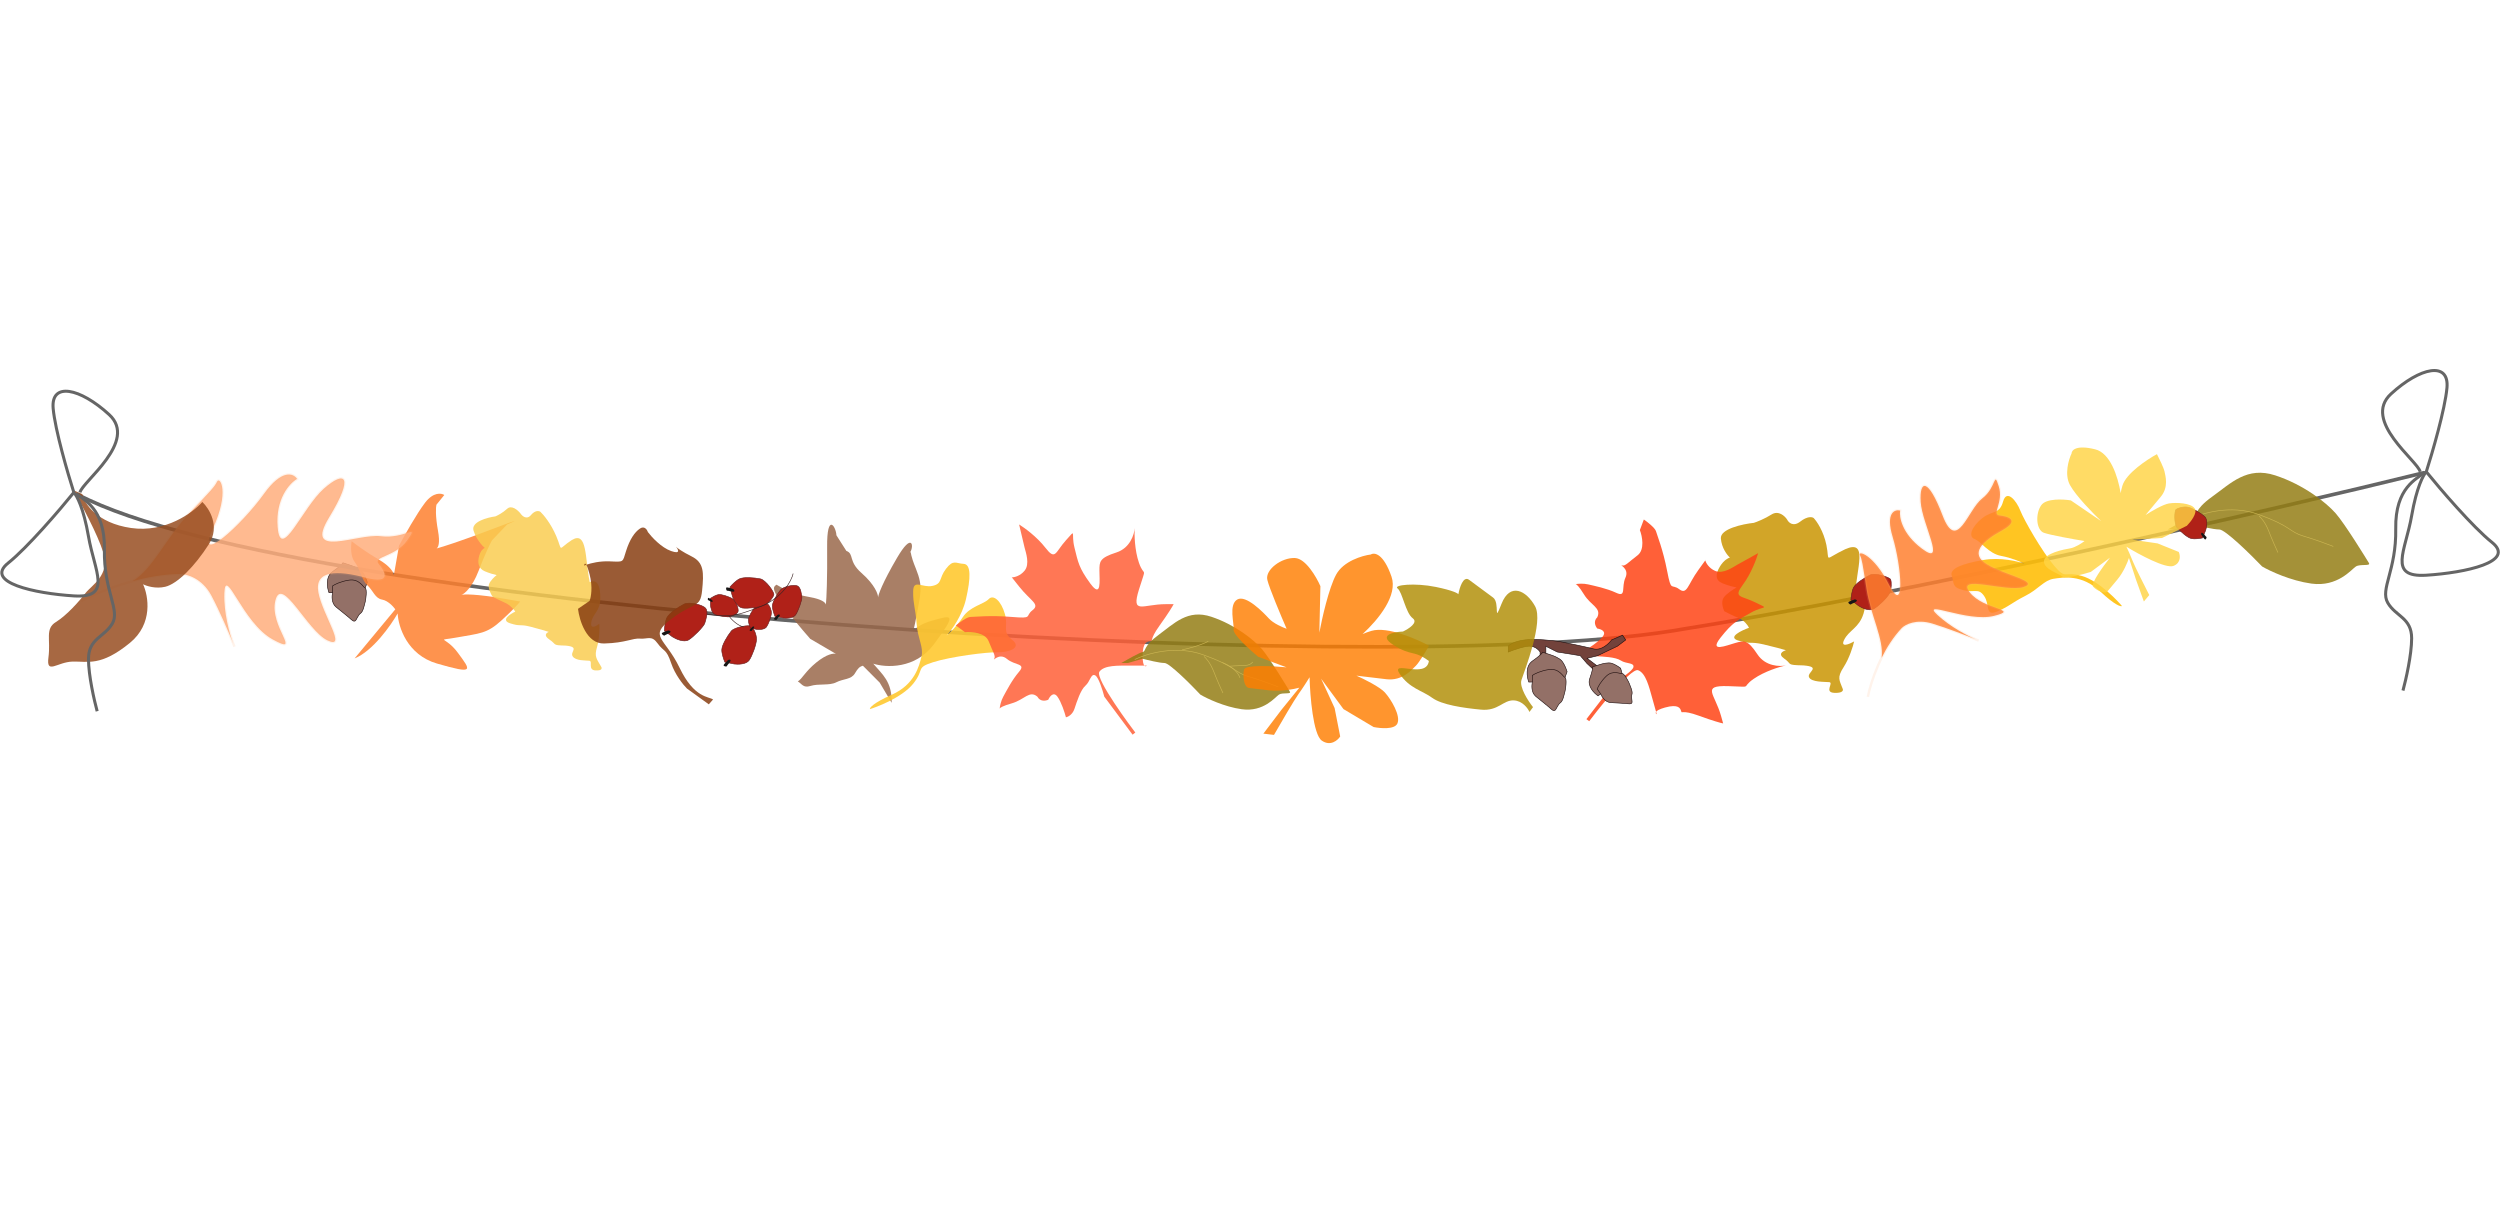 <?xml version="1.0" encoding="UTF-8"?> <svg xmlns="http://www.w3.org/2000/svg" width="4109" height="1995" viewBox="0 0 4109 1995" fill="none"><path d="M552.175 997.5C544.575 991.1 545.342 979.167 546.675 974H540.677C537.676 966 534.674 947.9 546.675 939.5C558.677 931.1 563.012 926.333 563.68 925L577.18 929.5C581.514 930.833 591.182 934.7 595.18 939.5C599.178 944.3 602.512 953.167 603.68 957L600.177 966.5C603.677 968 601.177 986.5 600.177 989.5C599.177 992.5 597.177 1005 592.677 1008C588.177 1011 586.177 1019 583.677 1020.5C581.177 1022 578.677 1019.5 573.677 1015C568.677 1010.5 561.675 1005.5 552.175 997.5Z" fill="#937067"></path><path d="M546.675 974C545.342 979.167 544.575 991.1 552.175 997.5C561.675 1005.5 568.677 1010.5 573.677 1015C578.677 1019.5 581.177 1022 583.677 1020.5C586.177 1019 588.177 1011 592.677 1008C597.177 1005 599.177 992.5 600.177 989.5C601.177 986.5 603.677 968 600.177 966.5M546.675 974V963C550.009 960.667 560.077 955.5 573.677 953.5C590.677 951 596.677 965 600.177 966.5M546.675 974H540.677C537.676 966 534.674 947.9 546.675 939.5C558.677 931.1 563.012 926.333 563.68 925L577.18 929.5C581.514 930.833 591.182 934.7 595.18 939.5C599.178 944.3 602.512 953.167 603.68 957L600.177 966.5" stroke="#200F0F"></path><path d="M127.992 813C491.992 1005 2243.99 1117 2747.99 1037C3151.19 973 3739.99 837 3983.99 777" stroke="#656565" stroke-width="6" stroke-linecap="round"></path><path d="M653.594 1008.27C642.369 1027.96 612.497 1070.32 582.811 1082.18L649.702 1001.49C646.45 996.865 637.583 987.194 628.126 985.541C616.305 983.475 613.446 970.793 603.815 962.004C594.185 953.215 592.186 935.608 583.072 923.863C575.781 914.467 576.598 897.014 577.918 889.462C584.453 894.665 602.498 907.97 622.399 919.57C642.299 931.169 647.325 941.522 647.35 945.249L655.786 896.981C664.353 880.882 684.907 844.206 698.595 826.296C712.283 808.385 725.409 810.34 730.261 813.557L717.312 829.567C716.295 833.45 715.395 847.505 719.931 872.661C723.364 891.7 720.712 899.209 717.652 901.462C728.732 898.429 757.734 889.219 806.589 870.55C860.544 849.931 846.98 856.291 833.454 862.048L808.587 888.157C805.641 893.394 797.131 910.721 786.656 938.127C776.182 965.533 763.451 976.031 758.395 977.854C762.351 976.516 782.281 975.938 830.352 984.34L854.979 988.644C852.763 991.641 843.497 1002.07 824.154 1019.8C799.977 1041.97 787.984 1040.89 751.268 1047.67C714.553 1054.45 731.567 1044.23 752.874 1073.33C774.182 1102.43 780.216 1108.56 718.377 1090.65C668.906 1076.32 654.575 1029.75 653.594 1008.27Z" fill="#FE7F2E" fill-opacity="0.84"></path><path d="M217.686 955.326C242.256 948.667 269.273 943.76 295.812 943.324C306.665 943.322 332.13 950.345 347.173 978.453C361.019 1004.32 376.274 1040.16 383.662 1058.5C377.304 1041.73 367.547 1007.29 368.796 974.395C370.508 929.306 398.413 1023.78 448.299 1051.04C498.184 1078.31 442.275 1029.79 452.588 987.157C462.901 944.523 504.566 1036.41 538.109 1052.5C571.652 1068.59 530.362 1011.22 523.352 973.876C516.343 936.528 555.167 937.382 600.135 949.291C645.104 961.201 632.814 939.088 622.369 926.804C611.923 914.52 650.747 915.374 669.908 887.359C689.069 859.343 665.608 886.131 626.047 881.346C586.485 876.561 498.894 919.454 540.9 850.523C582.906 781.592 566.933 772.38 532.046 803.346C497.159 834.313 461.178 924.501 456.376 866.386C452.534 819.895 476.061 794.18 488.305 787.134C482.529 778.043 463.558 770.208 433.882 811.592C396.788 863.322 320.259 932.632 349.243 870.213C378.227 807.793 361.268 782.489 356.847 791.459C352.425 800.428 347.266 805.468 309.924 845.034C272.582 884.601 251.71 934.693 217.686 955.326Z" fill="#FFAE7C" fill-opacity="0.84"></path><path d="M133.277 988.073C159.731 973.612 229.272 944.417 295.812 943.324M295.812 943.324C306.665 943.322 332.13 950.345 347.173 978.453C361.019 1004.32 376.274 1040.16 383.662 1058.5M295.812 943.324C269.273 943.76 242.256 948.667 217.686 955.326C251.71 934.693 272.582 884.601 309.924 845.034C347.266 805.468 352.425 800.428 356.847 791.459C361.268 782.489 378.227 807.793 349.243 870.213C320.259 932.632 396.788 863.322 433.882 811.592C463.558 770.208 482.529 778.043 488.305 787.134C476.061 794.18 452.534 819.895 456.376 866.386C461.178 924.501 497.159 834.313 532.046 803.346C566.933 772.38 582.906 781.592 540.9 850.523C498.894 919.454 586.485 876.561 626.047 881.346C665.608 886.131 689.069 859.343 669.908 887.359C650.747 915.374 611.923 914.52 622.369 926.804C632.814 939.088 645.104 961.201 600.135 949.291C555.167 937.382 516.343 936.528 523.352 973.876C530.362 1011.22 571.652 1068.59 538.109 1052.5C504.566 1036.41 462.901 944.523 452.588 987.157C442.275 1029.79 498.184 1078.31 448.299 1051.04C398.413 1023.78 370.508 929.306 368.796 974.395C367.547 1007.29 377.304 1041.73 383.662 1058.5M383.662 1058.5C384.277 1060.12 384.859 1061.58 385.397 1062.85C384.882 1061.54 384.302 1060.09 383.662 1058.5Z" stroke="#FFAE7C" stroke-opacity="0.15" stroke-width="4"></path><path d="M135.304 812.168C138.488 827.284 158.951 859.57 215.337 867.79C271.723 876.009 316.984 842.701 332.566 825.019C343.976 835.896 362.107 865.004 343.344 894.427C319.892 931.206 291.197 959.809 271.531 964.431C255.798 968.129 240.71 963.19 235.133 960.258C243.945 979.308 251.959 1025.26 213.516 1056.65C165.462 1095.89 144.489 1086.71 119.194 1087.39C93.9 1088.08 75.695 1109.52 79.635 1080.37C83.575 1051.22 73.632 1033.63 91.757 1022.45C109.882 1011.28 130.401 987.916 140.584 974.732C150.767 961.547 181.309 945.515 169.751 908.11C160.505 878.187 133.064 827.36 120.499 805.687L135.304 812.168Z" fill="#974D20" fill-opacity="0.84"></path><path d="M1435.28 1090.83C1449.83 1108.21 1466.44 1120.12 1465.51 1155.16L1445.85 1121.92L1418.28 1094.21C1412.8 1095.65 1409.95 1098.5 1405.11 1106.79C1399.06 1117.15 1386.17 1115.42 1374.58 1121.38C1362.99 1127.35 1345.79 1123.09 1331.6 1127.54C1320.26 1131.11 1317.93 1123.87 1311.31 1120C1318.47 1115.68 1323.47 1103.8 1341.28 1089.18C1359.08 1074.57 1370.53 1073.46 1374.04 1074.74L1331.73 1050.02C1319.62 1036.38 1292.4 1004.34 1280.38 985.275C1268.35 966.206 1271.57 964.421 1276.28 960.993L1289.96 968.87C1293.25 971.175 1306.11 976.913 1331.27 981.422C1350.31 984.833 1356.43 989.935 1357.47 993.587C1358.49 982.146 1359.95 951.751 1359.47 899.453C1358.93 841.695 1374.04 865.087 1374.73 879.772L1391.03 905.415C1404.21 910.31 1393.83 922.308 1415.87 941.672C1437.92 961.035 1443.32 976.625 1443.27 981.999C1443.39 977.825 1449.79 958.941 1474.41 916.805C1499.03 874.668 1502.34 896.816 1496.29 907.177C1498.32 910.298 1495.61 910.657 1505.49 934.964C1517.86 965.349 1512.67 976.215 1506.24 1012.99C1499.8 1049.77 1496.15 1030.26 1530.85 1020.42C1565.55 1010.58 1573.4 1007.06 1535.07 1058.79C1504.41 1100.18 1455.77 1097.39 1435.28 1090.83Z" fill="#9A684A" fill-opacity="0.84"></path><path d="M981.316 1063.4C976.409 1079.7 980.81 1082.81 988.144 1095.93C989.597 1098.17 989.787 1102.49 978.921 1101.92C965.338 1101.21 974.945 1086.62 968.568 1085.99C962.192 1085.36 946.102 1086.28 941.199 1078.73C936.295 1071.18 953.857 1063.35 929.757 1061.12C906.746 1060.57 915.629 1059.57 902.97 1051.1C892.843 1044.32 898.109 1039.95 902.008 1038.61C897.955 1037.26 886.145 1033.65 871.322 1029.92C852.794 1025.27 856.06 1030.3 837.827 1024.26C823.242 1019.42 837.815 1009.56 846.925 1005.23C844.745 1001.87 838.399 994.31 830.452 990.888C822.504 987.466 813.169 982.64 809.495 980.654C806.771 976.461 801.783 966.584 803.629 960.614C805.474 954.645 812.84 947.871 816.292 945.231C813.063 944.546 804.618 942.322 796.67 938.899C786.735 934.622 784.347 925.44 787.535 913.829C790.086 904.539 794.802 901.156 796.842 900.626C792.539 897.062 782.809 886.37 778.317 872.116C773.825 857.862 800.483 850.557 814.374 848.687C817.812 847.248 826.482 842.728 833.66 836.155C840.838 829.583 851.015 838.394 855.207 843.621C858.113 848.093 865.669 854.95 872.646 846.6C879.623 838.25 885.95 839.545 888.242 841.236C893.272 845.919 905.544 860.523 914.395 881.486C925.458 907.689 915.523 903.411 939.841 887.61C965.541 872.103 961.133 916.708 969.259 956.745C981.25 951.339 986.95 961.946 986.695 983.578C986.44 1005.21 974.198 1008.39 971.806 1023.07C969.893 1034.8 979.868 1029.36 985.095 1025.16C985.471 1032.47 985.242 1050.35 981.316 1063.4Z" fill="#FACD50" fill-opacity="0.84"></path><path d="M3030.28 1096.35C3018.68 1114.29 3023.39 1117.72 3028.69 1132.2C3029.86 1134.67 3028.71 1139.43 3014.8 1138.76C2997.42 1137.93 3014.56 1121.9 3006.49 1121.18C2998.42 1120.47 2977.26 1121.42 2973.33 1113.09C2969.39 1104.76 2994.68 1096.2 2964.14 1093.66C2934.47 1092.97 2946.31 1091.9 2932.62 1082.52C2921.66 1075.03 2929.89 1070.23 2935.38 1068.76C2930.55 1067.27 2916.4 1063.25 2898.37 1059.09C2875.83 1053.9 2878.45 1059.45 2856.74 1052.73C2839.38 1047.36 2861.45 1036.55 2874.65 1031.81C2872.9 1028.11 2867.1 1019.76 2857.89 1015.96C2848.68 1012.16 2838.12 1006.82 2834 1004.62C2831.81 999.99 2828.51 989.096 2832.82 982.53C2837.13 975.964 2848.86 968.533 2854.19 965.638C2850.22 964.872 2839.98 962.392 2830.77 958.594C2819.26 953.848 2819.11 943.73 2826.97 930.956C2833.26 920.737 2840.47 917.029 2843.28 916.453C2838.84 912.513 2829.66 900.704 2828.41 884.993C2827.16 869.281 2864.08 861.336 2882.7 859.328C2887.62 857.756 2900.31 852.81 2911.73 845.6C2923.15 838.389 2933.53 848.128 2937.28 853.899C2939.62 858.833 2947.21 866.411 2958.95 857.243C2970.68 848.074 2978.47 849.523 2980.9 851.394C2985.92 856.568 2997.14 872.694 3001.89 895.808C3007.83 924.7 2996.32 919.954 3032.93 902.644C3071.24 885.664 3051.2 934.761 3048.89 978.875C3066.17 972.966 3070.16 984.666 3062.89 1008.48C3055.61 1032.3 3038.71 1035.76 3030.9 1051.91C3024.65 1064.83 3039.33 1058.86 3047.46 1054.27C3045.6 1062.32 3039.56 1082 3030.28 1096.35Z" fill="#CA9500" fill-opacity="0.84"></path><path d="M1501.06 1123.57C1481.89 1147.69 1436.5 1163.61 1429.77 1165.51C1429.13 1163.26 1435.43 1155.39 1465.7 1141.86C1503.53 1124.95 1510.63 1094.9 1514.53 1079.25C1518.42 1063.6 1508.31 1049.84 1506.6 1025.38C1504.9 1000.92 1500.53 992.802 1500.87 971.924C1501.21 951.046 1516 966.617 1532.63 962.963C1549.26 959.309 1542.7 950.773 1554.84 934.879C1566.98 918.985 1571.08 926.142 1583.71 926.733C1596.35 927.324 1595.58 950.398 1587.64 984.85C1581.29 1012.41 1563.71 1036.28 1555.71 1044.77C1560.76 1040.58 1573.18 1028.62 1582.46 1014.37C1594.06 996.545 1617.01 993.19 1625 984.7C1633 976.21 1645.73 988.202 1651.71 1009.38C1657.68 1030.55 1646.26 1037.93 1663.66 1051.72C1681.06 1065.51 1656.03 1072.57 1639.28 1072.11C1622.52 1071.64 1563.29 1079 1533.73 1088.38C1504.17 1097.76 1520.23 1099.46 1501.06 1123.57Z" fill="#FFC931" fill-opacity="0.9"></path><path d="M3421.41 946.544C3451.06 954.896 3483.3 990.585 3487.66 996.062C3485.83 997.516 3476.14 994.754 3451.96 972.079C3421.73 943.735 3391.26 948.81 3375.33 951.27C3359.39 953.73 3350.61 968.384 3328.72 979.42C3306.82 990.455 3301.03 997.622 3281.64 1005.38C3262.26 1013.14 3270.9 993.485 3261.09 979.561C3251.29 965.637 3245.96 974.992 3226.6 969.946C3207.25 964.899 3212.26 958.353 3207.92 946.472C3203.58 934.592 3225.15 926.37 3259.99 920.367C3287.87 915.565 3316.68 922.54 3327.6 926.629C3321.78 923.594 3305.95 916.765 3289.22 913.725C3268.3 909.925 3256.32 890.059 3245.4 885.971C3234.48 881.882 3240.61 865.5 3257.83 851.8C3275.04 838.1 3286.26 845.781 3292.25 824.401C3298.24 803.021 3314.43 823.364 3320.48 838.997C3326.53 854.629 3356.23 906.398 3376.32 930.031C3396.41 953.664 3391.76 938.191 3421.41 946.544Z" fill="#FFBF0A" fill-opacity="0.9"></path><path d="M1806.99 1104C1798.99 1115 1861.99 1199 1865.99 1204L1861.49 1207.5L1814.99 1145C1812.33 1134.51 1805.59 1112.83 1799.99 1110C1792.99 1106.46 1791.99 1120 1783.99 1127C1775.99 1134 1769.99 1153 1765.99 1165C1762.79 1174.6 1755.33 1178.33 1751.99 1179C1749.99 1171.33 1744.39 1153.8 1737.99 1145C1731.59 1136.2 1725.33 1144.67 1722.99 1150C1718.99 1152 1709.79 1153.8 1704.99 1145C1691.99 1134 1683.99 1150 1662.99 1156C1648.01 1160.28 1643.58 1163.29 1643.03 1164.6C1643.02 1164.74 1643 1164.87 1642.99 1165C1642.96 1164.89 1642.97 1164.76 1643.03 1164.6C1643.44 1160.7 1645.13 1151.95 1648.99 1145C1653.99 1136 1662.99 1118 1674.99 1104C1686.99 1090 1667.99 1094 1654.99 1083C1641.99 1072 1630.99 1088 1633.99 1083C1636.99 1078 1631.99 1072 1624.99 1054C1619.39 1039.6 1596.66 1038 1585.99 1039L1570.99 1028C1576.66 1023.33 1589.39 1014 1594.99 1014C1601.99 1014 1626.99 1011 1662.99 1014C1698.99 1017 1683.99 1013 1696.99 1003C1709.99 993 1693.99 988 1674.99 964C1668.39 955.656 1664.81 951.165 1663.08 949C1663.05 949 1663.02 949 1662.99 949C1661.67 947.304 1660.82 946.183 1663.08 949C1667.13 948.968 1676.84 946.736 1683.99 938C1692.99 927 1685.99 908 1683.99 900C1682.39 893.6 1677.33 872 1674.99 862C1683.66 867.333 1704.39 882.4 1717.99 900C1734.99 922 1733.99 908 1751.99 888C1769.99 868 1759.99 876 1765.99 900C1771.99 924 1772.99 933 1791.99 959C1810.99 985 1806.99 953 1806.99 938C1806.99 923 1806.99 917 1834.99 908C1857.39 900.8 1864.33 878.333 1864.99 868C1864.33 878.333 1864.79 904.2 1871.99 925C1880.99 951 1884.99 927 1871.99 969C1858.99 1011 1877.99 993 1915.99 993H1928.99C1927.33 996.333 1920.39 1008 1905.99 1028C1887.99 1053 1895.99 1054 1890.99 1054C1885.99 1054 1877.99 1055 1877.99 1078C1877.99 1087.57 1879.25 1092.14 1880.79 1094H1884.99C1883.87 1095.12 1882.21 1095.72 1880.79 1094H1857.99C1837.99 1094 1814.99 1093 1806.99 1104Z" fill="#FF5E36" fill-opacity="0.84"></path><path d="M2692.36 1101.57C2679.61 1096.83 2615.73 1180.17 2612 1185.37L2607.41 1181.98L2655.04 1120.34C2664.42 1114.94 2683.47 1102.6 2684.69 1096.45C2686.21 1088.75 2672.9 1091.44 2664 1085.63C2655.1 1079.82 2635.19 1079.17 2622.56 1078.56C2612.45 1078.07 2606.84 1071.89 2605.3 1068.86C2612.14 1064.86 2627.51 1054.74 2634.25 1046.2C2641 1037.66 2631.16 1033.91 2625.39 1033.1C2622.38 1029.79 2618.17 1021.42 2625.35 1014.42C2632.43 998.936 2614.86 995.552 2603.42 976.951C2595.25 963.682 2591.16 960.227 2589.75 960.054C2589.61 960.077 2589.48 960.101 2589.35 960.124C2589.45 960.06 2589.58 960.033 2589.75 960.054C2593.61 959.399 2602.49 958.66 2610.23 960.502C2620.24 962.887 2640 966.693 2656.72 974.468C2673.44 982.243 2664.46 965.029 2671.55 949.542C2678.63 934.055 2660.25 927.783 2665.88 929.322C2671.5 930.86 2675.93 924.426 2691.37 912.827C2703.72 903.547 2699.13 881.226 2695.29 871.226L2701.83 853.813C2707.85 858.009 2720.27 867.75 2721.79 873.142C2723.68 879.883 2733.31 903.144 2740.14 938.618C2746.97 974.091 2746.78 958.568 2759.91 968.386C2773.05 978.204 2773.55 961.448 2791.53 936.674C2797.78 928.061 2801.14 923.41 2802.75 921.155C2802.75 921.126 2802.74 921.098 2802.73 921.07C2804.01 919.342 2804.86 918.221 2802.75 921.155C2803.88 925.05 2808.65 933.797 2818.99 938.321C2832.01 944.017 2848.42 932.148 2855.58 928.063C2861.31 924.794 2880.74 914.085 2889.74 909.138C2886.94 918.923 2878.03 942.954 2864.76 960.8C2848.16 983.108 2861.37 978.366 2885.49 990.299C2909.61 1002.23 2899.21 994.762 2877.72 1007.02C2856.23 1019.27 2847.83 1022.67 2827.93 1047.98C2808.02 1073.29 2837.75 1060.8 2852.2 1056.75C2866.64 1052.71 2872.42 1051.09 2888.64 1075.62C2901.62 1095.24 2925.12 1095.85 2935.25 1093.7C2925.12 1095.85 2900.34 1103.28 2882.26 1115.83C2859.66 1131.52 2883.84 1128.89 2839.89 1127.71C2795.94 1126.53 2818.4 1139.97 2828.66 1176.56L2832.17 1189.07C2828.51 1188.37 2815.41 1184.84 2792.26 1176.37C2763.33 1165.79 2764.53 1173.77 2763.18 1168.95C2761.83 1164.14 2758.71 1156.7 2736.56 1162.91C2727.35 1165.49 2723.29 1167.94 2721.91 1169.93L2723.04 1173.97C2721.66 1173.2 2720.64 1171.76 2721.91 1169.93L2715.76 1147.97C2710.36 1128.72 2705.11 1106.3 2692.36 1101.57Z" fill="#FF4314" fill-opacity="0.84"></path><path d="M1877.99 1071.7C1873.19 1072.5 1852.66 1084.03 1842.99 1089.7H1853.99L1877.99 1082.7C1886.66 1085.03 1905.99 1089.7 1913.99 1089.7C1921.99 1089.7 1956.66 1124.36 1972.99 1141.7C1983.66 1148.03 2012.19 1161.7 2040.99 1165.7C2076.99 1170.7 2095.99 1145.7 2101.99 1141.7C2107.99 1137.7 2122.99 1141.7 2119.99 1136.7C2116.99 1131.7 2086.99 1081.7 2073.99 1066.7C2060.99 1051.7 2029.99 1026.7 1990.99 1013.7C1951.99 1000.7 1929.99 1024.7 1903.99 1043.7C1877.99 1062.7 1883.99 1070.7 1877.99 1071.7Z" fill="#947D13" fill-opacity="0.84"></path><path d="M3604.76 849.211C3599.03 850.147 3574.53 863.646 3562.99 870.278H3576.12L3604.76 862.085C3615.1 864.816 3638.17 870.278 3647.71 870.278C3657.26 870.278 3698.63 910.852 3718.12 931.14C3730.84 938.552 3764.89 954.548 3799.26 959.23C3842.21 965.082 3864.89 935.821 3872.05 931.14C3879.2 926.458 3897.1 931.14 3893.52 925.288C3889.94 919.435 3854.15 860.915 3838.63 843.358C3823.12 825.802 3786.13 796.542 3739.59 781.326C3693.06 766.111 3666.81 794.201 3635.78 816.439C3604.76 838.677 3611.92 848.04 3604.76 849.211Z" fill="#947D13" fill-opacity="0.84"></path><path d="M1864.99 1084C1883.66 1074.67 1932.19 1060 1976.99 1076C2032.99 1096 2027.99 1105 2051.99 1112C2071.19 1117.6 2092.66 1125.67 2100.99 1129" stroke="#CCB653"></path><path d="M1942.99 1068C1951.66 1066.33 1972.39 1061.2 1985.99 1054" stroke="#CCB653"></path><path d="M2008.99 1089C2016.66 1091.67 2033.19 1100.4 2037.99 1114" stroke="#CCB653"></path><path d="M1978.99 1079C1981.99 1081.33 1989.39 1089.6 1994.99 1104C2000.59 1118.4 2007.33 1133.33 2009.99 1139" stroke="#CCB653"></path><path d="M3598.99 853.119C3617.66 843.786 3666.19 829.119 3710.99 845.119C3766.99 865.119 3761.99 874.119 3785.99 881.119C3805.19 886.719 3826.66 894.786 3834.99 898.119" stroke="#CCB653"></path><path d="M3712.99 848.119C3715.99 850.452 3723.39 858.719 3728.99 873.119C3734.59 887.519 3741.33 902.452 3743.99 908.119" stroke="#CCB653"></path><path d="M2020.99 1095C2043.99 1093 2052.99 1096 2058.99 1088" stroke="#CCB653"></path><path d="M2134.4 1140.46C2127.33 1150.23 2104.47 1189.48 2093.93 1207.88L2076.48 1205.8L2106.22 1166.59L2135.61 1130.29C2126.96 1132.7 2104.73 1136.93 2084.96 1134.58L2052.97 1130.77C2044.25 1129.73 2042.13 1110.31 2044.8 1100.31C2046.93 1092.31 2092.17 1094.65 2114.52 1096.82L2067.92 1079.48C2054.05 1068 2026.55 1043.01 2027.52 1034.87C2028.73 1024.69 2019.11 994.063 2033.41 985.446C2047.7 976.829 2076.58 1006.8 2085.72 1016.73C2093.03 1024.68 2108.08 1031.19 2114.69 1033.45C2105.43 1012.2 2086.11 966.365 2082.98 953.02C2079.07 936.339 2106.55 916.025 2128.54 917.168C2146.12 918.083 2163.65 948.375 2170.22 963.407L2168.49 1039.86C2172.66 1017.26 2184.01 966.522 2196.08 944.374C2208.16 922.225 2239.12 913.136 2253.1 911.36C2258.95 907.634 2273.94 909.714 2287.1 947.839C2297.64 978.387 2266.48 1017.28 2239.5 1042.23C2243.6 1040.38 2248.51 1038.54 2254.38 1036.82C2280.06 1029.26 2328.02 1050 2348.79 1061.32C2343.82 1070.07 2332.53 1088.87 2327.19 1094.13C2320.51 1100.71 2305 1119.5 2278.83 1116.38L2229.39 1110.5C2241.53 1115.87 2267.89 1128.94 2276.23 1138.18C2286.65 1149.74 2302.61 1176.7 2296.69 1189.27C2291.96 1199.32 2268.71 1197.24 2257.68 1194.94L2208.1 1165.45L2171.3 1115.37L2193.56 1163.72L2202.74 1210.51C2198.54 1216.89 2186.6 1227.16 2172.44 1217.22C2158.29 1207.28 2153.18 1143.68 2152.4 1113.12C2149.34 1118.16 2141.46 1130.69 2134.4 1140.46Z" fill="#FF7E00" fill-opacity="0.82"></path><path d="M2516.73 1062.14C2508.5 1060.75 2488.14 1067.89 2478.99 1071.64V1062.14C2480.99 1059.55 2489.29 1053.85 2506.44 1051.77C2523.6 1049.7 2551.33 1052.64 2563.05 1054.36C2576.21 1056.95 2605.77 1063 2618.81 1066.45C2631.85 1069.91 2644.26 1058.11 2648.83 1051.77L2666.85 1044L2671.99 1051.77L2658.27 1062.14L2625.67 1077.68L2608.52 1082L2625.67 1094.95L2619.67 1101L2608.52 1090.64L2597.37 1077.68L2559.62 1071.64L2540.75 1062.14V1077.68H2531.32V1071.64C2529.89 1069.05 2524.97 1063.52 2516.73 1062.14Z" fill="#72423B" stroke="#200F0F"></path><path d="M2524.18 1144.5C2516.58 1138.1 2517.34 1126.17 2518.68 1121H2512.68C2509.68 1113 2506.67 1094.9 2518.68 1086.5C2530.68 1078.1 2535.01 1073.33 2535.68 1072L2549.18 1076.5C2553.51 1077.83 2563.18 1081.7 2567.18 1086.5C2571.18 1091.3 2574.51 1100.17 2575.68 1104L2572.18 1113.5C2575.68 1115 2573.18 1133.5 2572.18 1136.5C2571.18 1139.5 2569.18 1152 2564.68 1155C2560.18 1158 2558.18 1166 2555.68 1167.5C2553.18 1169 2550.68 1166.5 2545.68 1162C2540.68 1157.5 2533.68 1152.5 2524.18 1144.5Z" fill="#937067"></path><path d="M2518.68 1121C2517.34 1126.17 2516.58 1138.1 2524.18 1144.5C2533.68 1152.5 2540.68 1157.5 2545.68 1162C2550.68 1166.5 2553.18 1169 2555.68 1167.5C2558.18 1166 2560.18 1158 2564.68 1155C2569.18 1152 2571.18 1139.5 2572.18 1136.5C2573.18 1133.5 2575.68 1115 2572.18 1113.5M2518.68 1121V1110C2522.01 1107.67 2532.08 1102.5 2545.68 1100.5C2562.68 1098 2568.68 1112 2572.18 1113.5M2518.68 1121H2512.68C2509.68 1113 2506.67 1094.9 2518.68 1086.5C2530.68 1078.1 2535.01 1073.33 2535.68 1072L2549.18 1076.5C2553.51 1077.83 2563.18 1081.7 2567.18 1086.5C2571.18 1091.3 2574.51 1100.17 2575.68 1104L2572.18 1113.5" stroke="#200F0F"></path><path d="M2647.2 1154.77C2638.31 1154.09 2632.64 1144.99 2630.92 1140.53L2626.54 1143.67C2620.17 1139.41 2608.53 1127.79 2612.9 1115.39C2617.28 1102.99 2617.96 1097.25 2617.75 1095.93L2629.95 1092.14C2633.81 1090.85 2642.89 1088.61 2648.32 1090.01C2653.74 1091.42 2660.81 1096.13 2663.66 1098.32L2666.06 1107.07C2669.4 1106.33 2677.24 1121.12 2678.07 1123.83C2678.91 1126.54 2683.97 1136.69 2682.26 1141.24C2680.54 1145.78 2683.25 1152.65 2682.21 1155.05C2681.17 1157.45 2678.04 1156.94 2672.04 1156.28C2666.04 1155.61 2658.32 1155.63 2647.2 1154.77Z" fill="#937067"></path><path d="M2630.92 1140.53C2632.64 1144.99 2638.31 1154.09 2647.2 1154.77C2658.32 1155.63 2666.04 1155.61 2672.04 1156.28C2678.04 1156.94 2681.17 1157.45 2682.21 1155.05C2683.25 1152.65 2680.54 1145.78 2682.26 1141.24C2683.97 1136.69 2678.91 1126.54 2678.07 1123.83C2677.24 1121.12 2669.4 1106.33 2666.06 1107.07M2630.92 1140.53L2625.17 1132.51C2626.39 1129.07 2631.04 1120.04 2639.93 1111.46C2651.03 1100.75 2662.72 1107.81 2666.06 1107.07M2630.92 1140.53L2626.54 1143.67C2620.17 1139.41 2608.53 1127.79 2612.9 1115.39C2617.28 1102.99 2617.96 1097.25 2617.75 1095.93L2629.95 1092.14C2633.81 1090.85 2642.89 1088.61 2648.32 1090.01C2653.74 1091.42 2660.81 1096.13 2663.66 1098.32L2666.06 1107.07" stroke="#200F0F"></path><path d="M2500.7 1117.61C2496.84 1129.45 2511.75 1152.3 2519.68 1162.24L2513.83 1170.16C2511.17 1164.12 2502.31 1151.85 2488.14 1151.18C2470.42 1150.34 2462.67 1169.1 2434.13 1166.38C2405.58 1163.66 2369.64 1158.54 2353.82 1146.85C2338 1135.16 2316.34 1131.41 2300.44 1107.42C2284.54 1083.44 2344.29 1117 2348.52 1086.45C2322.82 1067.47 2320.92 1079.7 2289.8 1059.77C2264.9 1043.83 2290.15 1038.61 2305.89 1037.99C2315.21 1033.65 2331.47 1023.22 2321.98 1016.2C2310.11 1007.44 2304.98 973.033 2297.07 967.192C2289.16 961.35 2325.54 957.611 2360.01 964.714C2387.6 970.397 2396.16 975.087 2396.99 976.721C2398.88 965.879 2405.05 945.947 2414.54 952.957L2454.08 982.165C2465.94 990.927 2453.88 1027.93 2467.92 992.384C2481.95 956.838 2508.6 970.402 2523.03 996.368C2537.47 1022.33 2505.53 1102.81 2500.7 1117.61Z" fill="#B3900A" fill-opacity="0.84"></path><path d="M1307.82 1010.4C1303.75 1016.28 1292.23 1016.4 1286.98 1015.73L1273.77 1013.03C1272.29 1009.53 1269.35 1001.23 1269.46 995.99C1269.6 989.435 1276.9 977.157 1282.56 969.934C1287.1 964.155 1305.31 960.212 1310.88 963.145C1316.46 966.079 1317.22 977.008 1317.94 981.346C1318.67 985.683 1311.89 1004.53 1307.82 1010.4Z" fill="#B02118" stroke="#691D1D"></path><path d="M1272.06 1017.47C1271.72 1016.2 1278.3 1010.36 1278.3 1010.36C1278.3 1010.36 1281.52 1009.23 1281.75 1011.07C1281.97 1012.91 1276.89 1017.26 1276.66 1018.41C1276.42 1019.56 1272.4 1018.74 1272.06 1017.47Z" fill="#171616"></path><path d="M1175.16 1009.93C1169.88 1007.61 1168.02 998.499 1167.74 994.235L1167.85 983.348C1170.4 981.637 1176.52 978.037 1180.7 977.322C1185.91 976.427 1196.76 980.323 1203.36 983.703C1208.63 986.408 1214.55 1000.24 1213.08 1005.1C1211.61 1009.97 1203.07 1012.25 1199.74 1013.49C1196.42 1014.73 1180.44 1012.26 1175.16 1009.93Z" fill="#B02118" stroke="#691D1D"></path><path d="M1164.07 982.676C1165.02 982.212 1170.66 986.529 1170.66 986.529C1170.66 986.529 1172.06 988.907 1170.63 989.369C1169.21 989.832 1164.98 986.472 1164.03 986.463C1163.08 986.453 1163.12 983.139 1164.07 982.676Z" fill="#171616"></path><path d="M1231.33 1085.14C1226.52 1092.05 1212.99 1092.16 1206.83 1091.35L1191.32 1088.14C1189.59 1084.01 1186.18 1074.21 1186.34 1068.03C1186.54 1060.3 1195.17 1045.85 1201.86 1037.35C1207.21 1030.55 1231.95 1026.52 1235.16 1029.42C1238.37 1032.32 1243.53 1042.38 1243.36 1050.9C1243.2 1059.43 1236.14 1078.23 1231.33 1085.14Z" fill="#B02118" stroke="#691D1D"></path><path d="M1189.33 1093.65C1188.97 1092.07 1196.79 1084.63 1196.79 1084.63C1196.79 1084.63 1200.58 1083.15 1200.8 1085.46C1201.02 1087.77 1194.98 1093.32 1194.68 1094.77C1194.38 1096.21 1189.7 1095.24 1189.33 1093.65Z" fill="#171616"></path><path d="M3079.4 1000.85C3072.03 1004.93 3059.84 999.06 3054.67 995.614L3042.17 985.878C3042.45 981.416 3043.71 971.123 3046.58 965.644C3050.17 958.795 3064.29 949.632 3074.05 944.957C3081.85 941.216 3105.83 948.528 3107.43 952.546C3109.03 956.564 3109.22 967.864 3105.31 975.442C3101.39 983.021 3086.77 996.773 3079.4 1000.85Z" fill="#B02118" stroke="#691D1D"></path><path d="M3037.96 989.957C3038.33 988.371 3048.63 985.147 3048.63 985.147C3048.63 985.147 3052.68 985.492 3051.86 987.665C3051.04 989.838 3043.18 992.148 3042.27 993.315C3041.36 994.482 3037.59 991.544 3037.96 989.957Z" fill="#171616"></path><path d="M1259.87 1030.3C1256.68 1034.88 1247.71 1034.95 1243.63 1034.42L1233.34 1032.28C1232.2 1029.55 1229.94 1023.06 1230.05 1018.96C1230.18 1013.83 1235.9 1004.25 1240.33 998.618C1243.88 994.111 1260.28 991.446 1262.4 993.368C1264.53 995.289 1267.95 1001.95 1267.84 1007.61C1267.73 1013.26 1263.06 1025.71 1259.87 1030.3Z" fill="#B02118" stroke="#691D1D"></path><path d="M1232.04 1035.94C1231.79 1034.89 1236.98 1029.96 1236.98 1029.96C1236.98 1029.96 1239.49 1028.98 1239.64 1030.51C1239.79 1032.04 1235.78 1035.72 1235.58 1036.68C1235.39 1037.64 1232.28 1036.99 1232.04 1035.94Z" fill="#171616"></path><path d="M1197.83 1012.23C1201.56 1017.41 1211.71 1028.29 1222.45 1030.44" stroke="#3B2323"></path><path d="M1220.42 999.308C1212.09 998.129 1205.89 986.101 1203.83 980.235L1199.71 964.937C1202.62 961.54 1209.83 954.083 1215.42 951.437C1222.41 948.129 1239.2 949.315 1249.8 951.454C1258.28 953.165 1273.02 973.437 1271.88 977.609C1270.74 981.781 1264.09 990.92 1256.41 994.615C1248.72 998.31 1228.76 1000.49 1220.42 999.308Z" fill="#B02118" stroke="#691D1D"></path><path d="M1193.9 965.659C1195.15 964.615 1205.32 968.244 1205.32 968.244C1205.32 968.244 1208.35 970.96 1206.38 972.201C1204.42 973.442 1196.75 970.551 1195.32 970.935C1193.89 971.319 1192.65 966.703 1193.9 965.659Z" fill="#171616"></path><path d="M1303.64 942.665C1300.9 954.545 1286.59 981.923 1251.23 996.403C1207.03 1014.5 1192.75 1016.64 1136.67 1004.21C1091.8 994.256 1138.96 1019.5 1131.37 1017.51" stroke="#3B2323"></path><path d="M1131.74 1051.74C1124.07 1056.22 1111.02 1050.33 1105.46 1046.82L1091.97 1036.85C1092.13 1032.13 1093.18 1021.24 1096.05 1015.39C1099.65 1008.07 1114.3 998.052 1124.47 992.877C1132.61 988.737 1155.21 993.837 1159.96 1000.06C1164.7 1006.29 1159.84 1019.01 1158.38 1024.28C1156.92 1029.55 1139.41 1047.25 1131.74 1051.74Z" fill="#B02118" stroke="#691D1D"></path><path d="M1087.72 1040.96C1088 1039.35 1098.48 1036.22 1098.48 1036.22C1098.48 1036.22 1102.71 1036.62 1102 1038.82C1101.29 1041.01 1093.28 1043.25 1092.41 1044.43C1091.55 1045.6 1087.44 1042.56 1087.72 1040.96Z" fill="#171616"></path><path d="M1116.99 1097.65C1140.99 1147.65 1164.99 1144.65 1171.99 1149.65L1164.99 1157.65L1128.99 1131.65C1122.99 1125.65 1109.39 1108.85 1102.99 1089.65C1094.99 1065.65 1090.99 1071.65 1080.99 1057.65C1070.99 1043.65 1064.99 1050.65 1051.99 1049.65C1038.99 1048.65 1028.99 1056.65 992.992 1057.65C964.192 1058.45 952.326 1019.98 949.992 1000.65L968.992 987.651C971.326 981.984 974.592 965.251 968.992 943.651C966.779 935.113 965.013 930.461 963.646 928.223C962.177 928.739 960.948 929.226 959.992 929.651C960.395 927.03 961.554 924.8 963.646 928.223C971.403 925.5 985.85 921.978 1001.99 922.651C1025.99 923.651 1022.99 924.651 1028.99 905.651C1034.99 886.651 1042.99 874.651 1051.99 868.651C1059.19 863.851 1063.66 870.651 1064.99 874.651C1070.99 882.651 1086.99 900.051 1102.99 905.651C1118.99 911.251 1114.99 903.318 1110.99 898.651C1112.99 900.651 1120.99 906.651 1136.99 914.651C1156.99 924.651 1156.99 940.651 1153.99 970.651C1150.99 1000.65 1140.99 988.651 1102.99 1017.65C1064.99 1046.65 1092.99 1047.65 1116.99 1097.65Z" fill="#883D10" fill-opacity="0.84"></path><path d="M3092.59 1081.22C3101.07 1064.18 3112.01 1046.84 3125.67 1032.32C3131.37 1026.49 3149.42 1016.84 3176 1024.9C3200.46 1032.33 3232.28 1044.73 3248.35 1051.3C3233.87 1045.07 3205.86 1030.53 3184.66 1010.95C3155.61 984.115 3233.04 1023.41 3277.37 1012.27C3321.7 1001.12 3260.08 1003.29 3237.18 973.244C3214.27 943.198 3297.22 973.615 3325.53 964.831C3353.85 956.048 3294.04 945.271 3265.54 927.573C3237.05 909.876 3258.02 889.498 3289.56 872.171C3321.11 854.844 3299.96 848.741 3286.31 847.295C3272.66 845.85 3293.63 825.472 3285.09 799.071C3276.54 772.67 3282.01 800.677 3258.04 819.192C3234.07 837.707 3216.54 909.442 3192.82 847.245C3169.1 785.049 3154.59 788.34 3156.82 824.89C3159.06 861.441 3200.07 932.616 3158.94 901.796C3126.03 877.141 3121.31 849.715 3123.07 839.084C3113.99 836.964 3098.82 842.658 3110.72 882.395C3125.59 932.065 3131.41 1013.04 3105.18 961.582C3078.94 910.128 3053.22 904.7 3056.86 912.232C3060.49 919.764 3061.13 925.433 3067.79 968.246C3074.45 1011.06 3096.76 1051.07 3092.59 1081.22Z" fill="#FF7F2F" fill-opacity="0.84"></path><path d="M3069.98 1145.41C3074.28 1122.88 3091.43 1068.72 3125.67 1032.32M3125.67 1032.32C3131.37 1026.49 3149.42 1016.84 3176 1024.9C3200.46 1032.33 3232.28 1044.73 3248.35 1051.3M3125.67 1032.32C3112.01 1046.84 3101.07 1064.18 3092.59 1081.22C3096.76 1051.07 3074.45 1011.06 3067.79 968.246C3061.13 925.433 3060.49 919.764 3056.86 912.232C3053.22 904.7 3078.94 910.128 3105.18 961.582C3131.41 1013.04 3125.59 932.065 3110.72 882.395C3098.82 842.658 3113.99 836.964 3123.07 839.084C3121.31 849.715 3126.03 877.141 3158.94 901.796C3200.07 932.616 3159.06 861.441 3156.82 824.89C3154.59 788.34 3169.1 785.049 3192.82 847.245C3216.54 909.442 3234.07 837.707 3258.04 819.192C3282.01 800.677 3276.54 772.67 3285.09 799.071C3293.63 825.472 3272.66 845.85 3286.31 847.295C3299.96 848.741 3321.11 854.844 3289.56 872.171C3258.02 889.498 3237.05 909.876 3265.54 927.573C3294.04 945.271 3353.85 956.048 3325.53 964.831C3297.22 973.615 3214.27 943.198 3237.18 973.244C3260.08 1003.29 3321.7 1001.12 3277.37 1012.27C3233.04 1023.41 3155.61 984.115 3184.66 1010.95C3205.86 1030.53 3233.87 1045.07 3248.35 1051.3M3248.35 1051.3C3249.75 1051.9 3251.02 1052.42 3252.15 1052.86C3251.01 1052.39 3249.74 1051.87 3248.35 1051.3Z" stroke="#FFAE7C" stroke-opacity="0.15" stroke-width="4"></path><path d="M3623.82 849.352C3628.99 854.565 3626.96 866.184 3625.3 871.342L3620.1 884.136C3616.29 884.964 3607.35 886.344 3602.07 885.236C3595.48 883.851 3584.44 874.179 3578.2 867.106C3573.22 861.448 3573.66 839.602 3576.65 837.306C3579.64 835.01 3589.08 832.167 3596.36 833.651C3603.65 835.136 3618.65 844.139 3623.82 849.352Z" fill="#B02118" stroke="#691D1D"></path><path d="M3624.51 886.704C3623.09 886.77 3617.94 878.892 3617.94 878.892C3617.94 878.892 3617.27 875.409 3619.29 875.582C3621.31 875.755 3625.11 881.805 3626.31 882.291C3627.5 882.777 3625.93 886.638 3624.51 886.704Z" fill="#171616"></path><path d="M3505.34 922.254C3508.77 931.125 3524.9 963.109 3532.53 977.992L3523.66 988.637L3510.51 952.119L3499.14 917.08C3497.02 923.832 3490.26 940.352 3480.21 952.417L3463.94 971.935C3459.5 977.258 3445.75 970.311 3440.28 964.249C3435.91 959.4 3456.9 930.488 3467.94 916.639L3436.45 940.002C3422.89 944.242 3394.55 951.686 3389.58 947.547C3383.37 942.372 3358.98 935.573 3359.42 922.415C3359.87 909.256 3392.1 903.044 3402.6 901.268C3411 899.847 3421.77 892.691 3426.11 889.291C3408.07 886.286 3369.46 879.36 3359.29 875.694C3346.57 871.112 3344.95 844.203 3355.16 830.156C3363.32 818.919 3390.89 820.346 3403.65 822.464L3453.47 856.465C3440.31 843.997 3411.64 814.686 3402.18 797.181C3392.72 779.677 3400.02 755.29 3404.85 745.285C3404.9 739.815 3412.72 730.795 3443.59 738.481C3468.32 744.639 3480.65 781.963 3485.56 810.525C3486.09 807.023 3486.99 802.984 3488.37 798.356C3494.41 778.13 3528.74 755.328 3545.16 746.455C3548.8 753.503 3556.39 769.046 3557.57 774.842C3559.04 782.086 3564.81 800.419 3551.5 816.389L3526.36 846.552C3535.13 840.835 3555.1 829.015 3564.8 827.476C3576.92 825.553 3601.61 826.586 3607.38 835.9C3611.99 843.351 3600.62 857.832 3594.36 864.141L3553.55 884.252L3504.61 887.066L3546.16 893.124L3581.04 907.166C3583.46 912.686 3585.12 924.997 3572.46 930.084C3559.81 935.171 3515.55 911.214 3495 898.599C3497.02 902.788 3501.92 913.383 3505.34 922.254Z" fill="#FFD343" fill-opacity="0.82"></path><path d="M3977.83 775.423C3973.83 757.423 3881.83 691.423 3929.83 647.423C3977.83 603.423 4025.83 593.423 4021.83 637.423C4018.63 672.623 3997.83 744.089 3987.83 775.423M3987.83 775.423C3983.16 780.089 3971.83 801.023 3963.83 847.423C3953.83 905.423 3923.83 949.423 3987.83 945.423C4051.83 941.423 4135.83 923.423 4095.83 891.423C4063.83 865.823 4010.49 803.423 3987.83 775.423Z" stroke="#656565" stroke-width="5"></path><path d="M3983.99 777C3973.29 787.229 3936.43 800.526 3937.62 869.057C3938.81 937.589 3911.46 968.274 3924.54 990.777C3937.62 1013.28 3963.78 1015.33 3963.78 1049.08C3963.78 1076.08 3954.26 1117.61 3949.51 1135" stroke="#656565" stroke-width="5"></path><path d="M131.385 809.423C135.385 791.423 227.385 725.423 179.385 681.423C131.385 637.423 83.383 627.423 87.383 671.423C90.583 706.623 111.383 778.089 121.383 809.423M121.383 809.423C126.049 814.089 137.383 835.023 145.383 881.423C155.383 939.423 185.383 983.423 121.383 979.423C57.383 975.423 -26.617 957.423 13.383 925.423C45.383 899.823 98.716 837.423 121.383 809.423Z" stroke="#656565" stroke-width="5"></path><path d="M125.219 811C135.92 821.229 172.778 834.526 171.589 903.057C170.4 971.589 197.747 1002.27 184.668 1024.78C171.589 1047.28 145.434 1049.33 145.434 1083.08C145.434 1110.08 154.946 1151.61 159.702 1169" stroke="#656565" stroke-width="5"></path></svg> 